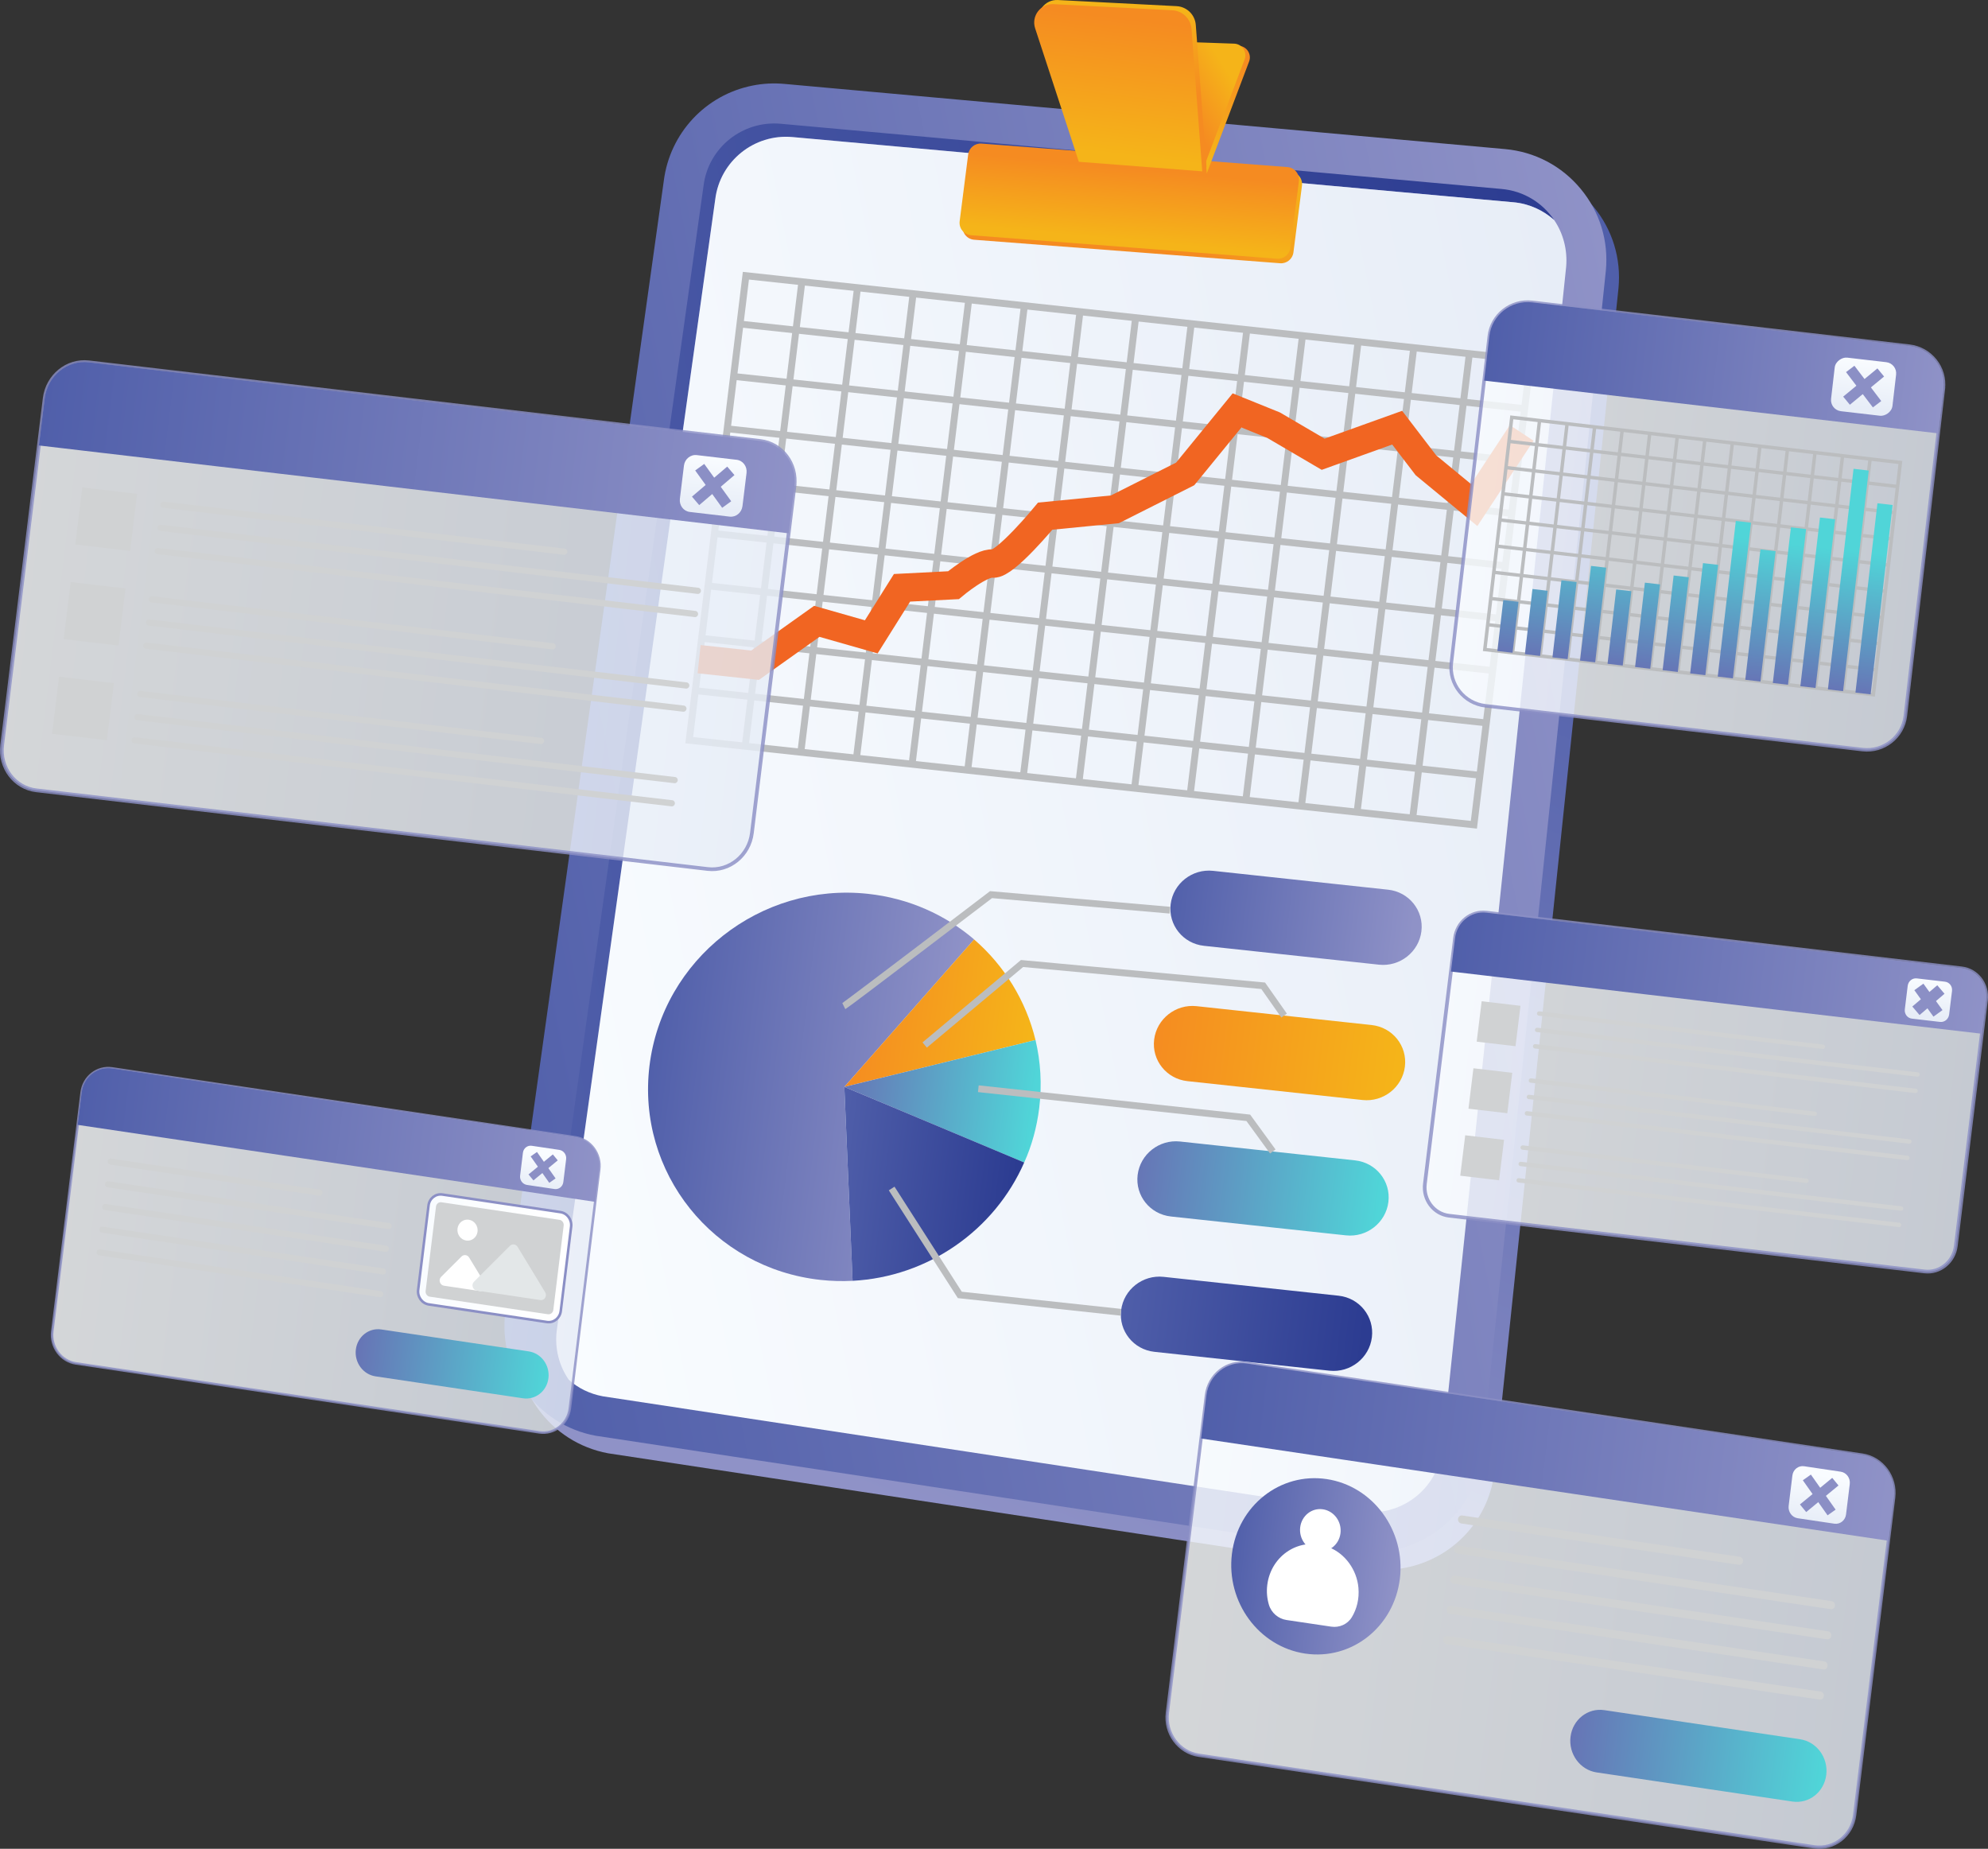 <?xml version="1.0" encoding="UTF-8"?>
<svg id="Camada_1" data-name="Camada 1" xmlns="http://www.w3.org/2000/svg" width="1011.63" height="940.72" xmlns:xlink="http://www.w3.org/1999/xlink" viewBox="0 0 1011.63 940.72">
  <rect x="0" y="0" width="1011.63" height="940.72" fill="#333333" stroke="none"/>
  <defs>
    <style>
      .cls-1 {
        fill: url(#Gradiente_sem_nome_16-2);
      }

      .cls-2 {
        fill: url(#Gradiente_sem_nome_16-8);
      }

      .cls-3 {
        fill: url(#Gradiente_sem_nome_51-16);
      }

      .cls-4 {
        fill: url(#Gradiente_sem_nome_36-3);
      }

      .cls-5 {
        fill: url(#Gradiente_sem_nome_51-14);
      }

      .cls-6 {
        fill: url(#Gradiente_sem_nome_51-12);
      }

      .cls-7 {
        fill: url(#Gradiente_sem_nome_51-11);
      }

      .cls-8 {
        fill: url(#Gradiente_sem_nome_36-7);
      }

      .cls-9 {
        fill: url(#Gradiente_sem_nome_37-2);
      }

      .cls-9, .cls-10 {
        stroke-width: 1.88px;
      }

      .cls-9, .cls-10, .cls-11, .cls-12, .cls-13, .cls-14, .cls-15, .cls-16, .cls-17, .cls-18, .cls-19, .cls-20, .cls-21, .cls-22, .cls-23, .cls-24 {
        stroke-miterlimit: 10;
      }

      .cls-9, .cls-10, .cls-11, .cls-14, .cls-15, .cls-16, .cls-18, .cls-19, .cls-22, .cls-24 {
        stroke: #8b8fc5;
      }

      .cls-9, .cls-10, .cls-11, .cls-19, .cls-24 {
        isolation: isolate;
        opacity: .81;
      }

      .cls-25 {
        fill: url(#Gradiente_sem_nome_36-2);
      }

      .cls-26 {
        fill: url(#Gradiente_sem_nome_51-8);
      }

      .cls-27 {
        fill: url(#Gradiente_sem_nome_51-6);
      }

      .cls-10 {
        fill: url(#Gradiente_sem_nome_37-4);
      }

      .cls-28 {
        fill: url(#Gradiente_sem_nome_36-8);
      }

      .cls-29 {
        fill: #d0d2d3;
      }

      .cls-30 {
        fill: url(#Gradiente_sem_nome_51-13);
      }

      .cls-31 {
        fill: #fff;
      }

      .cls-32 {
        fill: url(#Gradiente_sem_nome_51-15);
      }

      .cls-11 {
        fill: url(#Gradiente_sem_nome_37-10);
        stroke-width: 1.77px;
      }

      .cls-12 {
        stroke-width: 1.72px;
      }

      .cls-12, .cls-13, .cls-15, .cls-16, .cls-17, .cls-18, .cls-20, .cls-33, .cls-21, .cls-22, .cls-23 {
        fill: none;
      }

      .cls-12, .cls-13, .cls-17, .cls-20, .cls-33, .cls-21 {
        stroke: #bbbdbf;
      }

      .cls-34 {
        fill: url(#Gradiente_sem_nome_16-5);
      }

      .cls-35 {
        fill: url(#Gradiente_sem_nome_16-6);
      }

      .cls-36 {
        fill: url(#Gradiente_sem_nome_51-9);
      }

      .cls-13 {
        stroke-width: 3.52px;
      }

      .cls-37 {
        fill: url(#Gradiente_sem_nome_37);
      }

      .cls-14 {
        fill: url(#Gradiente_sem_nome_28);
      }

      .cls-14, .cls-24 {
        stroke-width: 1.3px;
      }

      .cls-15 {
        stroke-width: 5.01px;
      }

      .cls-38 {
        fill: url(#Gradiente_sem_nome_36-6);
      }

      .cls-39 {
        fill: url(#Gradiente_sem_nome_37-3);
      }

      .cls-16 {
        stroke-width: 3.93px;
      }

      .cls-40 {
        fill: url(#Gradiente_sem_nome_51-5);
      }

      .cls-41 {
        fill: url(#Gradiente_sem_nome_51-7);
      }

      .cls-17 {
        stroke-width: 3.45px;
      }

      .cls-42 {
        fill: url(#Gradiente_sem_nome_51-17);
      }

      .cls-18 {
        stroke-width: 5.68px;
      }

      .cls-19 {
        fill: url(#Gradiente_sem_nome_37-8);
        stroke-width: 1.66px;
      }

      .cls-43 {
        fill: url(#Gradiente_sem_nome_51-10);
      }

      .cls-44 {
        fill: url(#Gradiente_sem_nome_37-9);
      }

      .cls-20 {
        stroke-width: 1.75px;
      }

      .cls-45 {
        fill: url(#Gradiente_sem_nome_36);
      }

      .cls-46 {
        fill: url(#Gradiente_sem_nome_36-9);
      }

      .cls-33 {
        stroke-miterlimit: 10;
        stroke-width: 1.77px;
      }

      .cls-47 {
        fill: url(#Gradiente_sem_nome_16-4);
      }

      .cls-48 {
        fill: url(#Gradiente_sem_nome_16);
      }

      .cls-49 {
        fill: url(#Gradiente_sem_nome_51-2);
      }

      .cls-50 {
        fill: url(#Gradiente_sem_nome_51-3);
      }

      .cls-51 {
        fill: url(#Gradiente_sem_nome_16-7);
      }

      .cls-52 {
        fill: url(#Gradiente_sem_nome_51-18);
      }

      .cls-21 {
        stroke-width: 3.56px;
      }

      .cls-22 {
        stroke-width: 5.35px;
      }

      .cls-53 {
        fill: url(#Gradiente_sem_nome_36-10);
      }

      .cls-54 {
        fill: url(#Gradiente_sem_nome_36-5);
      }

      .cls-55 {
        fill: url(#Gradiente_sem_nome_51);
      }

      .cls-56 {
        fill: url(#Gradiente_sem_nome_16-3);
      }

      .cls-57 {
        fill: url(#Gradiente_sem_nome_51-4);
      }

      .cls-58 {
        fill: url(#Gradiente_sem_nome_37-7);
      }

      .cls-59 {
        fill: url(#Gradiente_sem_nome_18-3);
      }

      .cls-60 {
        fill: url(#Gradiente_sem_nome_37-11);
      }

      .cls-61 {
        fill: url(#Gradiente_sem_nome_37-5);
      }

      .cls-62 {
        fill: url(#Gradiente_sem_nome_36-4);
      }

      .cls-63 {
        fill: url(#Gradiente_sem_nome_18);
      }

      .cls-23 {
        stroke: #f16522;
        stroke-width: 14.44px;
      }

      .cls-64 {
        fill: url(#Gradiente_sem_nome_18-2);
      }

      .cls-24 {
        fill: url(#Gradiente_sem_nome_37-6);
      }

      .cls-65 {
        fill: #e3e7e8;
      }
    </style>
    <linearGradient id="Gradiente_sem_nome_36" data-name="Gradiente sem nome 36" x1="909.64" y1="1157.99" x2="574.35" y2="670.68" gradientTransform="translate(-18.63 1516.87) rotate(-11.25) scale(1 -1)" gradientUnits="userSpaceOnUse">
      <stop offset="0" stop-color="#505faa"/>
      <stop offset="1" stop-color="#8f92c7"/>
    </linearGradient>
    <linearGradient id="Gradiente_sem_nome_36-2" data-name="Gradiente sem nome 36" x1="433.21" y1="969.45" x2="1091.23" y2="969.45" xlink:href="#Gradiente_sem_nome_36"/>
    <linearGradient id="Gradiente_sem_nome_18" data-name="Gradiente sem nome 18" x1="453.55" y1="1042.71" x2="1068.03" y2="1042.71" gradientTransform="translate(-18.63 1516.87) rotate(-11.25) scale(1 -1)" gradientUnits="userSpaceOnUse">
      <stop offset="0" stop-color="#505faa"/>
      <stop offset="1" stop-color="#2c3c91"/>
    </linearGradient>
    <linearGradient id="Gradiente_sem_nome_37" data-name="Gradiente sem nome 37" x1="458.14" y1="965.53" x2="1070.87" y2="965.53" gradientTransform="translate(-18.63 1516.87) rotate(-11.25) scale(1 -1)" gradientUnits="userSpaceOnUse">
      <stop offset="0" stop-color="#f9fcff"/>
      <stop offset="1" stop-color="#e7edf7"/>
    </linearGradient>
    <linearGradient id="Gradiente_sem_nome_16" data-name="Gradiente sem nome 16" x1="875.38" y1="1275.6" x2="935.5" y2="1299.59" gradientTransform="translate(-18.63 1516.87) rotate(-11.25) scale(1 -1)" gradientUnits="userSpaceOnUse">
      <stop offset="0" stop-color="#f58b21"/>
      <stop offset="1" stop-color="#f5b419"/>
    </linearGradient>
    <linearGradient id="Gradiente_sem_nome_16-2" data-name="Gradiente sem nome 16" x1="862.61" y1="1287.59" x2="852.17" y2="1252.5" xlink:href="#Gradiente_sem_nome_16"/>
    <linearGradient id="Gradiente_sem_nome_16-3" data-name="Gradiente sem nome 16" x1="929.38" y1="1330.41" x2="890.19" y2="1300.45" xlink:href="#Gradiente_sem_nome_16"/>
    <linearGradient id="Gradiente_sem_nome_16-4" data-name="Gradiente sem nome 16" x1="895.34" y1="1309.77" x2="922.23" y2="1319.72" xlink:href="#Gradiente_sem_nome_16"/>
    <linearGradient id="Gradiente_sem_nome_16-5" data-name="Gradiente sem nome 16" x1="875.87" y1="1313.85" x2="869.16" y2="1356.08" xlink:href="#Gradiente_sem_nome_16"/>
    <linearGradient id="Gradiente_sem_nome_16-6" data-name="Gradiente sem nome 16" x1="875.09" y1="1362.75" x2="853.55" y2="1296.92" xlink:href="#Gradiente_sem_nome_16"/>
    <linearGradient id="Gradiente_sem_nome_36-3" data-name="Gradiente sem nome 36" x1="269.94" y1="116.01" x2="425.26" y2="116.01" gradientTransform="translate(46.2 628.4) rotate(6.15) scale(1 -1) skewX(.79)" xlink:href="#Gradiente_sem_nome_36"/>
    <linearGradient id="Gradiente_sem_nome_16-7" data-name="Gradiente sem nome 16" x1="369.11" y1="156.85" x2="462.26" y2="156.85" gradientTransform="translate(46.2 628.4) rotate(6.15) scale(1 -1) skewX(.79)" xlink:href="#Gradiente_sem_nome_16"/>
    <linearGradient id="Gradiente_sem_nome_51" data-name="Gradiente sem nome 51" x1="369.11" y1="118.86" x2="468.28" y2="118.86" gradientTransform="translate(46.2 628.4) rotate(6.15) scale(1 -1) skewX(.79)" gradientUnits="userSpaceOnUse">
      <stop offset="0" stop-color="#6773b5"/>
      <stop offset="1" stop-color="#50d5d8"/>
    </linearGradient>
    <linearGradient id="Gradiente_sem_nome_18-2" data-name="Gradiente sem nome 18" x1="369.11" y1="67.18" x2="464.09" y2="67.18" gradientTransform="translate(46.2 628.4) rotate(6.15) scale(1 -1) skewX(.79)" xlink:href="#Gradiente_sem_nome_18"/>
    <linearGradient id="Gradiente_sem_nome_36-4" data-name="Gradiente sem nome 36" x1="521.82" y1="226.21" x2="649.43" y2="226.21" gradientTransform="translate(46.2 628.4) rotate(6.15) scale(1 -1) skewX(.79)" xlink:href="#Gradiente_sem_nome_36"/>
    <linearGradient id="Gradiente_sem_nome_16-8" data-name="Gradiente sem nome 16" x1="521.82" y1="156.84" x2="649.42" y2="156.84" gradientTransform="translate(46.2 628.4) rotate(6.15) scale(1 -1) skewX(.79)" xlink:href="#Gradiente_sem_nome_16"/>
    <linearGradient id="Gradiente_sem_nome_51-2" data-name="Gradiente sem nome 51" x1="521.82" y1="87.47" x2="649.41" y2="87.47" xlink:href="#Gradiente_sem_nome_51"/>
    <linearGradient id="Gradiente_sem_nome_18-3" data-name="Gradiente sem nome 18" x1="521.81" y1="18.1" x2="649.41" y2="18.1" gradientTransform="translate(46.2 628.4) rotate(6.15) scale(1 -1) skewX(.79)" xlink:href="#Gradiente_sem_nome_18"/>
    <linearGradient id="Gradiente_sem_nome_37-2" data-name="Gradiente sem nome 37" x1="-220.93" y1="306.66" x2="179.22" y2="306.66" gradientTransform="translate(185.26 619.97) rotate(6.68) scale(.96 -1) skewX(.32)" xlink:href="#Gradiente_sem_nome_37"/>
    <linearGradient id="Gradiente_sem_nome_36-5" data-name="Gradiente sem nome 36" x1="-220.92" y1="393.88" x2="179.22" y2="393.88" gradientTransform="translate(185.26 619.97) rotate(6.68) scale(.96 -1) skewX(.32)" xlink:href="#Gradiente_sem_nome_36"/>
    <linearGradient id="Gradiente_sem_nome_37-3" data-name="Gradiente sem nome 37" x1="136.47" y1="405.89" x2="136.47" y2="379.66" gradientTransform="translate(185.26 619.97) rotate(6.68) scale(.96 -1) skewX(.32)" xlink:href="#Gradiente_sem_nome_37"/>
    <linearGradient id="Gradiente_sem_nome_37-4" data-name="Gradiente sem nome 37" x1="555.92" y1="143.27" x2="839.28" y2="143.27" gradientTransform="translate(185.26 619.97) rotate(6.68) scale(.96 -1) skewX(.32)" xlink:href="#Gradiente_sem_nome_37"/>
    <linearGradient id="Gradiente_sem_nome_36-6" data-name="Gradiente sem nome 36" x1="555.93" y1="205.03" x2="839.29" y2="205.03" gradientTransform="translate(185.26 619.97) rotate(6.68) scale(.96 -1) skewX(.32)" xlink:href="#Gradiente_sem_nome_36"/>
    <linearGradient id="Gradiente_sem_nome_37-5" data-name="Gradiente sem nome 37" x1="809.01" y1="213.52" x2="809.01" y2="194.96" gradientTransform="translate(185.26 619.97) rotate(6.68) scale(.96 -1) skewX(.32)" xlink:href="#Gradiente_sem_nome_37"/>
    <linearGradient id="Gradiente_sem_nome_37-6" data-name="Gradiente sem nome 37" x1="-150.94" y1="-99.39" x2="125.85" y2="-99.39" gradientTransform="translate(189.54 539.29) rotate(8.46) scale(.96 -1) skewX(-1.5)" xlink:href="#Gradiente_sem_nome_37"/>
    <linearGradient id="Gradiente_sem_nome_36-7" data-name="Gradiente sem nome 36" x1="-150.94" y1="-39.3" x2="125.84" y2="-39.3" gradientTransform="translate(189.54 539.29) rotate(8.46) scale(.96 -1) skewX(-1.5)" xlink:href="#Gradiente_sem_nome_36"/>
    <linearGradient id="Gradiente_sem_nome_51-3" data-name="Gradiente sem nome 51" x1="9.47" y1="-147.04" x2="112.47" y2="-147.04" gradientTransform="translate(189.54 539.29) rotate(8.46) scale(.96 -1) skewX(-1.5)" xlink:href="#Gradiente_sem_nome_51"/>
    <linearGradient id="Gradiente_sem_nome_28" data-name="Gradiente sem nome 28" x1="38.35" y1="-90.71" x2="114.6" y2="-90.71" gradientTransform="translate(189.54 539.29) rotate(8.46) scale(.96 -1) skewX(-1.5)" gradientUnits="userSpaceOnUse">
      <stop offset="0" stop-color="#f9fcff"/>
      <stop offset="1" stop-color="#fff"/>
    </linearGradient>
    <linearGradient id="Gradiente_sem_nome_37-7" data-name="Gradiente sem nome 37" x1="96.78" y1="-34.24" x2="96.78" y2="-52.38" gradientTransform="translate(189.54 539.29) rotate(8.46) scale(.96 -1) skewX(-1.5)" xlink:href="#Gradiente_sem_nome_37"/>
    <linearGradient id="Gradiente_sem_nome_37-8" data-name="Gradiente sem nome 37" x1="459.14" y1="-187.75" x2="826.71" y2="-187.75" gradientTransform="translate(189.54 539.29) rotate(8.46) scale(.96 -1) skewX(-1.5)" xlink:href="#Gradiente_sem_nome_37"/>
    <linearGradient id="Gradiente_sem_nome_36-8" data-name="Gradiente sem nome 36" x1="459.14" y1="-107.95" x2="826.7" y2="-107.95" gradientTransform="translate(189.54 539.29) rotate(8.46) scale(.96 -1) skewX(-1.5)" xlink:href="#Gradiente_sem_nome_36"/>
    <linearGradient id="Gradiente_sem_nome_51-4" data-name="Gradiente sem nome 51" x1="672.43" y1="-251.01" x2="809.21" y2="-251.01" gradientTransform="translate(189.54 539.29) rotate(8.46) scale(.96 -1) skewX(-1.5)" xlink:href="#Gradiente_sem_nome_51"/>
    <linearGradient id="Gradiente_sem_nome_37-9" data-name="Gradiente sem nome 37" x1="789.57" y1="-100.45" x2="789.57" y2="-124.55" gradientTransform="translate(189.54 539.29) rotate(8.46) scale(.96 -1) skewX(-1.5)" xlink:href="#Gradiente_sem_nome_37"/>
    <linearGradient id="Gradiente_sem_nome_36-9" data-name="Gradiente sem nome 36" x1="482.78" y1="-184.27" x2="572.59" y2="-184.27" gradientTransform="translate(189.54 539.29) rotate(8.46) scale(.96 -1) skewX(-1.5)" xlink:href="#Gradiente_sem_nome_36"/>
    <linearGradient id="Gradiente_sem_nome_37-10" data-name="Gradiente sem nome 37" x1="638.65" y1="434.45" x2="871.25" y2="434.45" gradientTransform="translate(63.67 612) rotate(6.63) scale(1 -1)" xlink:href="#Gradiente_sem_nome_37"/>
    <linearGradient id="Gradiente_sem_nome_36-10" data-name="Gradiente sem nome 36" x1="638.65" y1="516.59" x2="871.24" y2="516.59" gradientTransform="translate(63.67 612) rotate(6.63) scale(1 -1)" xlink:href="#Gradiente_sem_nome_36"/>
    <linearGradient id="Gradiente_sem_nome_37-11" data-name="Gradiente sem nome 37" x1="830.8" y1="528.77" x2="830.8" y2="504.07" gradientTransform="translate(433.71 -634.04) rotate(90) scale(1 -1)" xlink:href="#Gradiente_sem_nome_37"/>
    <linearGradient id="Gradiente_sem_nome_51-5" data-name="Gradiente sem nome 51" x1="665.09" y1="357.47" x2="665.09" y2="431.07" gradientTransform="translate(394.76 -346.35) rotate(90) scale(1 -1)" xlink:href="#Gradiente_sem_nome_51"/>
    <linearGradient id="Gradiente_sem_nome_51-6" data-name="Gradiente sem nome 51" x1="679.2" y1="357.46" x2="679.2" y2="431.07" gradientTransform="translate(405.55 -362.47) rotate(90) scale(1 -1)" xlink:href="#Gradiente_sem_nome_51"/>
    <linearGradient id="Gradiente_sem_nome_51-7" data-name="Gradiente sem nome 51" x1="693.32" y1="357.46" x2="693.32" y2="431.07" gradientTransform="translate(416.87 -377.98) rotate(90) scale(1 -1)" xlink:href="#Gradiente_sem_nome_51"/>
    <linearGradient id="Gradiente_sem_nome_51-8" data-name="Gradiente sem nome 51" x1="707.43" y1="357.46" x2="707.43" y2="431.07" gradientTransform="translate(426.9 -394.93) rotate(90) scale(1 -1)" xlink:href="#Gradiente_sem_nome_51"/>
    <linearGradient id="Gradiente_sem_nome_51-9" data-name="Gradiente sem nome 51" x1="721.54" y1="357.46" x2="721.54" y2="431.07" gradientTransform="translate(445.52 -402.25) rotate(90) scale(1 -1)" xlink:href="#Gradiente_sem_nome_51"/>
    <linearGradient id="Gradiente_sem_nome_51-10" data-name="Gradiente sem nome 51" x1="735.66" y1="357.46" x2="735.66" y2="431.07" gradientTransform="translate(457.28 -417.28) rotate(90) scale(1 -1)" xlink:href="#Gradiente_sem_nome_51"/>
    <linearGradient id="Gradiente_sem_nome_51-11" data-name="Gradiente sem nome 51" x1="749.76" y1="357.46" x2="749.76" y2="431.06" gradientTransform="translate(468.96 -432.38) rotate(90) scale(1 -1)" xlink:href="#Gradiente_sem_nome_51"/>
    <linearGradient id="Gradiente_sem_nome_51-12" data-name="Gradiente sem nome 51" x1="763.88" y1="357.46" x2="763.88" y2="431.08" gradientTransform="translate(479.43 -448.84) rotate(90) scale(1 -1)" xlink:href="#Gradiente_sem_nome_51"/>
    <linearGradient id="Gradiente_sem_nome_51-13" data-name="Gradiente sem nome 51" x1="777.99" y1="357.47" x2="777.99" y2="431.08" gradientTransform="translate(483.17 -472.87) rotate(90) scale(1 -1)" xlink:href="#Gradiente_sem_nome_51"/>
    <linearGradient id="Gradiente_sem_nome_51-14" data-name="Gradiente sem nome 51" x1="792.1" y1="357.47" x2="792.1" y2="431.07" gradientTransform="translate(502.92 -478.92) rotate(90) scale(1 -1)" xlink:href="#Gradiente_sem_nome_51"/>
    <linearGradient id="Gradiente_sem_nome_51-15" data-name="Gradiente sem nome 51" x1="806.21" y1="357.47" x2="806.21" y2="431.07" gradientTransform="translate(511.2 -497.84) rotate(90) scale(1 -1)" xlink:href="#Gradiente_sem_nome_51"/>
    <linearGradient id="Gradiente_sem_nome_51-16" data-name="Gradiente sem nome 51" x1="820.32" y1="357.47" x2="820.32" y2="431.08" gradientTransform="translate(522.27 -513.62) rotate(90) scale(1 -1)" xlink:href="#Gradiente_sem_nome_51"/>
    <linearGradient id="Gradiente_sem_nome_51-17" data-name="Gradiente sem nome 51" x1="834.44" y1="357.47" x2="834.44" y2="431.08" gradientTransform="translate(524.52 -539.31) rotate(90) scale(1 -1)" xlink:href="#Gradiente_sem_nome_51"/>
    <linearGradient id="Gradiente_sem_nome_51-18" data-name="Gradiente sem nome 51" x1="848.55" y1="357.47" x2="848.55" y2="431.08" gradientTransform="translate(545.62 -543.85) rotate(90) scale(1 -1)" xlink:href="#Gradiente_sem_nome_51"/>
  </defs>
  <g>
    <g>
      <g>
        <path class="cls-45" d="M715.29,797.69c-7.04,1.4-14.22,1.45-21.32.14l-384.48-58.35c-29.52-5.45-49.69-33.04-45.94-62.81L344.21,100.99c3.06-24.24,21.21-43.74,45.16-48.5,5.3-1.06,10.75-1.34,16.17-.85l366.76,33.17c15.14,1.36,28.82,8.56,38.52,20.27,9.71,11.71,14.24,26.49,12.77,41.63l-62.95,600.86c-2.42,25.07-20.65,45.21-45.35,50.13h0Z"/>
        <path class="cls-25" d="M708.86,788.74c-7.04,1.4-14.22,1.45-21.32.14l-384.48-58.35c-29.52-5.45-49.69-33.04-45.94-62.81L337.78,92.04c3.06-24.24,21.21-43.74,45.16-48.5,5.3-1.06,10.75-1.34,16.17-.85l366.76,33.17c15.14,1.36,28.82,8.56,38.52,20.27,9.71,11.71,14.24,26.49,12.77,41.63l-62.95,600.86c-2.42,25.07-20.65,45.21-45.35,50.13h0Z"/>
        <path class="cls-63" d="M790.86,111.94c-5.59-4.95-12.74-8.34-20.82-9.03l-366.77-33.17c-19.48-1.77-36.87,12.25-39.29,31.65l-80.66,575.71c-1.11,9.11,1.27,17.94,6.11,24.92-8.84-7.65-13.69-19.44-12.07-31.79L358.01,94.53c2.41-19.4,19.82-33.32,39.31-31.55l366.77,33.17c11.28,1,20.85,7.04,26.77,15.79h0Z"/>
        <path class="cls-37" d="M796.96,135.82l-62.95,600.82c-2.05,21.21-21.88,36.13-42.83,32.25l-384.4-58.41c-6.74-1.27-12.65-4.18-17.37-8.46-4.84-6.98-7.22-15.82-6.11-24.92L363.97,101.39c2.41-19.4,19.8-33.42,39.29-31.65l366.77,33.17c8.08.69,15.24,4.08,20.82,9.03,4.58,6.72,6.88,15.15,6.11,23.88h0Z"/>
      </g>
      <g>
        <path class="cls-48" d="M495.71,121.99l155.7,11.96c3.37.26,6.35-2.17,6.78-5.52l4.34-33.98c.46-3.6-2.19-6.85-5.81-7.13l-155.7-11.96c-3.37-.26-6.35,2.17-6.78,5.52l-4.34,33.98c-.46,3.6,2.19,6.85,5.81,7.13h0Z"/>
        <path class="cls-1" d="M494.15,119.69l155.7,11.96c3.37.26,6.35-2.17,6.78-5.52l4.34-33.98c.46-3.6-2.19-6.85-5.81-7.13l-155.7-11.96c-3.37-.26-6.35,2.17-6.78,5.52l-4.34,33.98c-.46,3.6,2.19,6.85,5.81,7.13h0Z"/>
        <g>
          <path class="cls-56" d="M609.13,22.56l21.17.74c4.05.14,6.76,4.22,5.33,8l-21.55,56.98-4.94-65.72h0Z"/>
          <path class="cls-47" d="M606.85,21.47l21.17.74c4.05.14,6.76,4.22,5.33,8l-21.55,56.98-4.94-65.72h0Z"/>
          <path class="cls-34" d="M551.15,80.23l-22.25-67.95c-2.04-6.25,2.82-12.6,9.38-12.27l60.44,3.12c5.2.27,9.39,4.36,9.78,9.56l5.44,72.39-62.8-4.86h0Z"/>
          <path class="cls-35" d="M548.99,82.33l-22.25-67.95c-2.04-6.25,2.82-12.6,9.38-12.27l60.44,3.12c5.2.27,9.39,4.36,9.78,9.56l5.44,72.39-62.8-4.86h0Z"/>
        </g>
      </g>
    </g>
    <g>
      <g>
        <g>
          <polygon class="cls-21" points="750.01 419.66 350.73 376.62 379.56 140.29 778.84 183.33 750.01 419.66"/>
          <line class="cls-13" x1="408.05" y1="143.36" x2="379.21" y2="379.69"/>
          <line class="cls-13" x1="436.35" y1="146.41" x2="407.52" y2="382.74"/>
          <line class="cls-13" x1="464.65" y1="149.46" x2="435.82" y2="385.79"/>
          <line class="cls-13" x1="492.96" y1="152.52" x2="464.13" y2="388.84"/>
          <line class="cls-13" x1="521.27" y1="155.57" x2="492.43" y2="391.89"/>
          <line class="cls-13" x1="549.57" y1="158.62" x2="520.74" y2="394.94"/>
          <line class="cls-13" x1="577.88" y1="161.67" x2="549.05" y2="398"/>
          <line class="cls-13" x1="606.18" y1="164.72" x2="577.35" y2="401.05"/>
          <line class="cls-13" x1="634.49" y1="167.77" x2="605.66" y2="404.1"/>
          <line class="cls-13" x1="662.79" y1="170.82" x2="633.97" y2="407.15"/>
          <line class="cls-13" x1="691.1" y1="173.87" x2="662.27" y2="410.2"/>
          <line class="cls-13" x1="719.4" y1="176.93" x2="690.57" y2="413.26"/>
          <line class="cls-13" x1="747.71" y1="179.98" x2="718.88" y2="416.31"/>
          <line class="cls-17" x1="376.56" y1="164.88" x2="775.84" y2="207.93"/>
          <line class="cls-17" x1="373.3" y1="191.53" x2="772.59" y2="234.58"/>
          <line class="cls-17" x1="370.06" y1="218.18" x2="769.33" y2="261.23"/>
          <line class="cls-17" x1="366.81" y1="244.84" x2="766.09" y2="287.88"/>
          <line class="cls-17" x1="363.55" y1="271.49" x2="762.83" y2="314.53"/>
          <line class="cls-17" x1="360.3" y1="298.14" x2="759.58" y2="341.18"/>
          <line class="cls-17" x1="357.05" y1="324.79" x2="756.33" y2="367.83"/>
          <line class="cls-17" x1="353.8" y1="351.43" x2="753.08" y2="394.48"/>
        </g>
        <path class="cls-23" d="M355.76,335.41l28.48,3.07,31.4-22.33,27.72,7.9,15.65-24.96,26.17-1.33s13.92-11.66,20.09-11c6.17.67,26.61-24.13,26.61-24.13l35.45-3.47,35.77-18.02,26.39-32.31,18.63,7.53,25.2,14.77,37.65-13.52,14.66,19.16,24.54,20.22,24.17-36.71"/>
      </g>
      <g>
        <g>
          <path class="cls-4" d="M429.66,553.03l4.2,98.68c-5.38.28-10.7.14-16.18-.45-54.75-5.9-93.8-54.69-87.18-108.92,6.62-54.23,56.4-93.44,111.15-87.54,20.87,2.25,39.45,10.73,54.06,23.21l-66.03,75.02h0Z"/>
          <path class="cls-51" d="M526.94,529.19l-97.28,23.84,66.03-75.02c15.37,13.31,26.39,31.13,31.24,51.19h0Z"/>
          <path class="cls-55" d="M528.83,563.72c-1.2,9.8-3.75,19.13-7.64,27.78l-91.53-38.47,97.28-23.84c2.59,10.97,3.35,22.6,1.89,34.53h0Z"/>
          <path class="cls-64" d="M521.19,591.5c-15.1,34.43-48.84,58.21-87.33,60.21l-4.2-98.68,91.53,38.47h0Z"/>
        </g>
        <path class="cls-62" d="M701.72,490.85l-89.08-9.6c-10.64-1.15-18.22-10.62-16.93-21.15h0c1.29-10.53,10.95-18.15,21.59-17l89.08,9.6c10.64,1.15,18.22,10.62,16.93,21.15h0c-1.29,10.53-10.95,18.15-21.59,17Z"/>
        <path class="cls-2" d="M693.32,559.71l-89.08-9.6c-10.64-1.15-18.22-10.62-16.93-21.15h0c1.29-10.53,10.95-18.15,21.59-17l89.08,9.6c10.64,1.15,18.22,10.62,16.93,21.15h0c-1.29,10.53-10.95,18.15-21.59,17Z"/>
        <path class="cls-49" d="M684.92,628.58l-89.08-9.6c-10.64-1.15-18.22-10.62-16.93-21.15h0c1.29-10.53,10.95-18.15,21.59-17l89.08,9.6c10.64,1.15,18.22,10.62,16.93,21.15h0c-1.29,10.53-10.95,18.15-21.59,17Z"/>
        <path class="cls-59" d="M676.52,697.44l-89.08-9.6c-10.64-1.15-18.22-10.62-16.93-21.15h0c1.29-10.53,10.95-18.15,21.59-17l89.08,9.6c10.64,1.15,18.22,10.62,16.93,21.15h0c-1.29,10.53-10.95,18.15-21.59,17Z"/>
        <path class="cls-17" d="M429.39,511.93c1.52-.75,74.92-56.72,74.92-56.72l91.03,7.91"/>
        <polyline class="cls-17" points="470.54 531.73 520.08 490.26 642.79 501.58 653.44 516.75"/>
        <polyline class="cls-17" points="497.84 553.97 635.22 568.77 647.69 585.9"/>
        <polyline class="cls-17" points="453.74 604.74 488.42 658.89 570.38 667.72"/>
      </g>
    </g>
  </g>
  <g>
    <path class="cls-9" d="M404.26,247.38l-21.64,176.47c-1.4,11.39-11.44,19.61-22.48,18.32L18.51,402.14c-11.04-1.29-18.81-11.61-17.41-23l21.64-176.47c1.4-11.39,11.44-19.61,22.48-18.32l341.62,40.03c11.04,1.29,18.81,11.61,17.41,23h0Z"/>
    <path class="cls-54" d="M404.26,247.38l-2.94,23.99L19.8,226.66l2.94-23.99c1.4-11.39,11.44-19.61,22.48-18.32l341.62,40.03c11.04,1.29,18.81,11.61,17.41,23h0Z"/>
    <g>
      <path class="cls-39" d="M371.3,262.87l-20.29-2.38c-3.19-.37-5.44-3.37-5.04-6.69l2.07-16.9c.41-3.32,3.33-5.71,6.52-5.33l20.29,2.38c3.19.37,5.44,3.37,5.04,6.69l-2.07,16.9c-.41,3.32-3.33,5.71-6.52,5.33Z"/>
      <g>
        <line class="cls-18" x1="356.06" y1="237.72" x2="369.79" y2="256.72"/>
        <line class="cls-18" x1="371.9" y1="239.57" x2="353.96" y2="254.86"/>
      </g>
    </g>
    <g>
      <g>
        <path class="cls-29" d="M286.99,282.28l-204.06-23.91c-.83-.09-1.42-.88-1.31-1.74h0c.11-.86.87-1.49,1.7-1.39l204.06,23.91c.83.09,1.42.88,1.31,1.74h0c-.11.86-.87,1.49-1.7,1.39h0Z"/>
        <path class="cls-29" d="M354.98,302.2l-273.49-32.05c-.83-.09-1.42-.88-1.31-1.74h0c.11-.86.87-1.49,1.7-1.39l273.49,32.05c.83.09,1.42.88,1.31,1.74h0c-.11.86-.87,1.49-1.7,1.39Z"/>
        <path class="cls-29" d="M353.53,313.99l-273.49-32.05c-.83-.09-1.42-.88-1.31-1.74h0c.11-.86.87-1.49,1.7-1.39l273.49,32.05c.83.09,1.42.88,1.31,1.74h0c-.11.86-.87,1.49-1.7,1.39Z"/>
      </g>
      <polygon class="cls-29" points="66.21 280.32 38.31 277.05 41.88 248.01 69.77 251.28 66.21 280.32"/>
    </g>
    <g>
      <g>
        <path class="cls-29" d="M281.09,330.43l-204.06-23.91c-.83-.09-1.42-.88-1.31-1.74h0c.11-.86.87-1.49,1.7-1.39l204.06,23.91c.83.09,1.42.88,1.31,1.74h0c-.11.86-.87,1.49-1.7,1.39Z"/>
        <path class="cls-29" d="M349.07,350.36l-273.49-32.05c-.83-.09-1.42-.88-1.31-1.74h0c.11-.86.87-1.49,1.7-1.39l273.49,32.05c.83.09,1.42.88,1.31,1.74h0c-.11.86-.87,1.49-1.7,1.39h0Z"/>
        <path class="cls-29" d="M347.63,362.14l-273.49-32.05c-.83-.09-1.42-.88-1.31-1.74h0c.11-.86.87-1.49,1.7-1.39l273.49,32.05c.83.09,1.42.88,1.31,1.74h0c-.11.86-.87,1.49-1.7,1.39Z"/>
      </g>
      <polygon class="cls-29" points="60.31 328.48 32.41 325.21 35.97 296.17 63.87 299.44 60.31 328.48"/>
    </g>
    <g>
      <g>
        <path class="cls-29" d="M275.18,378.59l-204.06-23.91c-.83-.09-1.42-.88-1.31-1.74h0c.11-.86.87-1.49,1.7-1.39l204.06,23.91c.83.09,1.42.88,1.31,1.74h0c-.11.86-.87,1.49-1.7,1.39Z"/>
        <path class="cls-29" d="M343.17,398.51l-273.49-32.05c-.83-.09-1.42-.88-1.31-1.74h0c.11-.86.87-1.49,1.7-1.39l273.49,32.05c.83.09,1.42.88,1.31,1.74h0c-.11.86-.87,1.49-1.7,1.39Z"/>
        <path class="cls-29" d="M341.72,410.3l-273.49-32.05c-.83-.09-1.42-.88-1.31-1.74h0c.11-.86.87-1.49,1.7-1.39l273.49,32.05c.83.09,1.42.88,1.31,1.74h0c-.11.86-.87,1.49-1.7,1.39Z"/>
      </g>
      <polygon class="cls-29" points="54.4 376.63 26.5 373.37 30.06 344.33 57.96 347.6 54.4 376.63"/>
    </g>
  </g>
  <g>
    <path class="cls-10" d="M1010.58,509.01l-15.33,124.96c-.99,8.07-8.1,13.89-15.92,12.97l-241.91-28.35c-7.82-.91-13.32-8.22-12.33-16.28l15.33-124.96c.99-8.07,8.1-13.89,15.92-12.97l241.91,28.35c7.82.91,13.32,8.22,12.33,16.28h0Z"/>
    <path class="cls-38" d="M1010.58,509.01l-2.09,16.99-270.16-31.66,2.09-16.99c.99-8.07,8.1-13.89,15.92-12.97l241.91,28.35c7.82.91,13.32,8.22,12.33,16.28h0Z"/>
    <g>
      <path class="cls-61" d="M987.24,519.98l-14.37-1.68c-2.26-.26-3.86-2.39-3.57-4.73l1.47-11.96c.29-2.35,2.35-4.04,4.61-3.78l14.37,1.68c2.26.26,3.86,2.39,3.57,4.73l-1.47,11.96c-.29,2.35-2.35,4.04-4.61,3.78Z"/>
      <g>
        <line class="cls-18" x1="976.45" y1="502.17" x2="986.17" y2="515.63"/>
        <line class="cls-18" x1="987.66" y1="503.49" x2="974.96" y2="514.31"/>
      </g>
    </g>
    <g>
      <g>
        <path class="cls-29" d="M927.54,533.73l-144.5-16.93c-.59-.07-1-.63-.93-1.23h0c.07-.61.61-1.05,1.2-.98l144.5,16.93c.59.07,1,.63.93,1.23h0c-.07.61-.61,1.05-1.2.98Z"/>
        <path class="cls-29" d="M975.68,547.84l-193.66-22.69c-.59-.07-1-.63-.93-1.23h0c.07-.61.61-1.05,1.2-.98l193.66,22.69c.59.07,1,.63.93,1.23h0c-.07.61-.61,1.05-1.2.98Z"/>
        <path class="cls-29" d="M974.66,556.18l-193.66-22.69c-.59-.07-1-.63-.93-1.23h0c.07-.61.61-1.05,1.2-.98l193.66,22.69c.59.07,1,.63.93,1.23h0c-.07.61-.61,1.05-1.2.98Z"/>
      </g>
      <polygon class="cls-29" points="771.2 532.34 751.44 530.02 753.97 509.46 773.72 511.78 771.2 532.34"/>
    </g>
    <g>
      <g>
        <path class="cls-29" d="M923.36,567.83l-144.5-16.93c-.59-.07-1-.63-.93-1.23h0c.07-.61.61-1.05,1.2-.98l144.5,16.93c.59.07,1,.63.93,1.23h0c-.07.61-.61,1.05-1.2.98Z"/>
        <path class="cls-29" d="M971.5,581.94l-193.66-22.69c-.59-.07-1-.63-.93-1.23h0c.07-.61.61-1.05,1.2-.98l193.66,22.69c.59.07,1,.63.93,1.23h0c-.07.61-.61,1.05-1.2.98Z"/>
        <path class="cls-29" d="M970.48,590.28l-193.66-22.69c-.59-.07-1-.63-.93-1.23h0c.07-.61.61-1.05,1.2-.98l193.66,22.69c.59.07,1,.63.93,1.23h0c-.07.61-.61,1.05-1.2.98Z"/>
      </g>
      <polygon class="cls-29" points="767.02 566.44 747.26 564.13 749.78 543.56 769.54 545.88 767.02 566.44"/>
    </g>
    <g>
      <g>
        <path class="cls-29" d="M919.17,601.93l-144.5-16.93c-.59-.07-1-.63-.93-1.23h0c.07-.61.61-1.05,1.2-.98l144.5,16.93c.59.07,1,.63.93,1.23h0c-.07.61-.61,1.05-1.2.98Z"/>
        <path class="cls-29" d="M967.32,616.04l-193.66-22.69c-.59-.07-1-.63-.93-1.23h0c.07-.61.61-1.05,1.2-.98l193.66,22.69c.59.07,1,.63.93,1.23h0c-.07.61-.61,1.05-1.2.98Z"/>
        <path class="cls-29" d="M966.29,624.38l-193.66-22.69c-.59-.07-1-.63-.93-1.23h0c.07-.61.61-1.05,1.2-.98l193.66,22.69c.59.07,1,.63.93,1.23h0c-.07.61-.61,1.05-1.2.98Z"/>
      </g>
      <polygon class="cls-29" points="762.83 600.55 743.07 598.23 745.6 577.66 765.36 579.98 762.83 600.55"/>
    </g>
  </g>
  <g>
    <path class="cls-24" d="M304.91,595.01l-14.94,121.61c-.97,7.85-7.9,13.32-15.52,12.19l-235.81-35.08c-7.62-1.13-12.98-8.44-12.02-16.29l14.94-121.61c.97-7.85,7.9-13.32,15.52-12.19l235.81,35.08c7.62,1.13,12.98,8.44,12.02,16.29h0Z"/>
    <path class="cls-8" d="M304.91,595.01l-2.03,16.53-263.35-39.18,2.03-16.53c.97-7.85,7.9-13.32,15.52-12.19l235.81,35.08c7.62,1.13,12.98,8.44,12.02,16.29h0Z"/>
    <path class="cls-29" d="M162.41,608.39l-106.27-15.81c-.81-.12-1.39-.91-1.29-1.75h0c.11-.85.85-1.43,1.67-1.31l106.27,15.81c.81.12,1.39.91,1.29,1.75h0c-.11.85-.85,1.43-1.67,1.31Z"/>
    <path class="cls-29" d="M197.7,625.4l-143.07-21.28c-.77-.12-1.31-.86-1.21-1.65l.02-.18c.1-.79.8-1.35,1.57-1.24l143.07,21.28c.77.12,1.31.86,1.21,1.65l-.02.18c-.1.79-.8,1.35-1.57,1.24h0Z"/>
    <path class="cls-29" d="M196.28,636.95l-143.07-21.28c-.77-.12-1.31-.86-1.21-1.65l.02-.18c.1-.79.8-1.35,1.57-1.24l143.07,21.28c.77.12,1.31.86,1.21,1.65l-.02.18c-.1.79-.8,1.35-1.57,1.24h0Z"/>
    <path class="cls-29" d="M194.86,648.5l-143.07-21.28c-.77-.12-1.31-.86-1.21-1.65l.02-.18c.1-.79.8-1.35,1.57-1.24l143.07,21.28c.77.12,1.31.86,1.21,1.65l-.02.18c-.1.79-.8,1.35-1.57,1.24h0Z"/>
    <path class="cls-29" d="M193.44,660.04l-143.07-21.28c-.77-.12-1.31-.86-1.21-1.65l.02-.18c.1-.79.8-1.35,1.57-1.24l143.07,21.28c.77.12,1.31.86,1.21,1.65l-.02.18c-.1.79-.8,1.35-1.57,1.24h0Z"/>
    <path class="cls-50" d="M266.13,711.48l-75.04-11.16c-6.34-.95-10.82-7.05-10.01-13.64h0c.81-6.59,6.6-11.17,12.95-10.22l75.04,11.16c6.34.95,10.82,7.05,10.01,13.64h0c-.81,6.59-6.6,11.17-12.95,10.22Z"/>
    <path class="cls-14" d="M278.31,672.67l-60.08-8.94c-3.45-.51-5.88-3.83-5.44-7.41l5.28-42.96c.44-3.58,3.59-6.07,7.04-5.55l60.08,8.94c3.45.51,5.88,3.83,5.44,7.41l-5.28,42.96c-.44,3.58-3.59,6.07-7.04,5.55Z"/>
    <path class="cls-29" d="M218.72,659.79c-1.35-.2-2.3-1.5-2.13-2.91l5.28-42.96c.17-1.4,1.41-2.37,2.75-2.18l60.09,8.94c1.35.2,2.3,1.5,2.13,2.9l-5.28,42.96c-.17,1.4-1.41,2.38-2.75,2.18l-60.09-8.94h0Z"/>
    <path class="cls-31" d="M225.92,654.2l18.3,2.72c2.12.32,3.6-2.09,2.45-3.98l-7.93-13.07c-.86-1.42-2.74-1.68-3.89-.53l-10.37,10.35c-1.51,1.51-.65,4.2,1.44,4.51h0Z"/>
    <path class="cls-65" d="M242.64,656.69l32.32,4.81c2.12.32,3.6-2.09,2.45-3.98l-14.01-23.09c-.86-1.42-2.74-1.68-3.89-.53l-18.31,18.28c-1.51,1.51-.65,4.2,1.44,4.51h0Z"/>
    <path class="cls-31" d="M243.01,626.68c-.36,2.93-2.94,4.96-5.75,4.54-2.82-.42-4.81-3.13-4.45-6.06.36-2.93,2.94-4.96,5.75-4.54,2.82.42,4.81,3.13,4.45,6.06Z"/>
    <g>
      <path class="cls-58" d="M282.16,605.01l-14.01-2.09c-2.2-.33-3.76-2.45-3.48-4.73l1.43-11.64c.28-2.29,2.3-3.88,4.5-3.55l14.01,2.09c2.2.33,3.76,2.45,3.48,4.73l-1.43,11.64c-.28,2.29-2.3,3.88-4.5,3.55Z"/>
      <g>
        <line class="cls-16" x1="271.64" y1="587.28" x2="281.11" y2="600.73"/>
        <line class="cls-16" x1="282.57" y1="588.91" x2="270.19" y2="599.1"/>
      </g>
    </g>
  </g>
  <g>
    <path class="cls-19" d="M963.62,762.01l-19.84,161.5c-1.28,10.42-10.49,17.69-20.61,16.19l-313.16-46.58c-10.12-1.5-17.24-11.21-15.96-21.63l19.84-161.5c1.28-10.42,10.49-17.69,20.61-16.19l313.16,46.58c10.12,1.5,17.24,11.21,15.96,21.63Z"/>
    <path class="cls-28" d="M963.62,762.01l-2.7,21.95-349.73-52.02,2.7-21.95c1.28-10.42,10.49-17.69,20.61-16.19l313.16,46.58c10.12,1.5,17.24,11.21,15.96,21.63Z"/>
    <g>
      <path class="cls-29" d="M884.78,796.19l-141.13-21c-1.08-.16-1.85-1.21-1.71-2.33h0c.14-1.12,1.13-1.91,2.21-1.74l141.13,21c1.08.16,1.85,1.21,1.71,2.33h0c-.14,1.12-1.13,1.91-2.21,1.74Z"/>
      <path class="cls-29" d="M931.65,818.78l-190-28.26c-1.01-.15-1.74-1.14-1.61-2.19l.03-.24c.13-1.06,1.07-1.8,2.08-1.64l190,28.26c1.01.15,1.74,1.14,1.61,2.19l-.03.24c-.13,1.06-1.07,1.8-2.08,1.64Z"/>
      <path class="cls-29" d="M929.76,834.12l-190-28.26c-1.01-.15-1.74-1.14-1.61-2.19l.03-.24c.13-1.06,1.07-1.8,2.08-1.64l190,28.26c1.01.15,1.74,1.14,1.61,2.19l-.03.24c-.13,1.06-1.07,1.8-2.08,1.64Z"/>
      <path class="cls-29" d="M927.87,849.45l-190-28.26c-1.01-.15-1.74-1.14-1.61-2.19l.03-.24c.13-1.06,1.07-1.8,2.08-1.64l190,28.26c1.01.15,1.74,1.14,1.61,2.19l-.03.24c-.13,1.06-1.07,1.8-2.08,1.64Z"/>
      <path class="cls-29" d="M925.99,864.79l-190-28.26c-1.01-.15-1.74-1.14-1.61-2.19l.03-.24c.13-1.06,1.07-1.8,2.08-1.64l190,28.26c1.01.15,1.74,1.14,1.61,2.19l-.03.24c-.13,1.06-1.07,1.8-2.08,1.64Z"/>
    </g>
    <path class="cls-57" d="M912.14,916.67l-99.65-14.82c-8.42-1.25-14.38-9.36-13.3-18.11h0c1.08-8.75,8.77-14.83,17.19-13.58l99.65,14.82c8.42,1.25,14.38,9.36,13.3,18.11h0c-1.08,8.75-8.77,14.83-17.19,13.58Z"/>
    <g>
      <path class="cls-44" d="M933.42,775.29l-18.61-2.77c-2.93-.44-4.99-3.25-4.62-6.29l1.9-15.46c.37-3.04,3.05-5.15,5.97-4.71l18.61,2.77c2.93.44,4.99,3.25,4.62,6.29l-1.9,15.46c-.37,3.04-3.05,5.15-5.97,4.71Z"/>
      <g>
        <line class="cls-15" x1="919.45" y1="751.75" x2="932.04" y2="769.59"/>
        <line class="cls-15" x1="933.96" y1="753.91" x2="917.52" y2="767.44"/>
      </g>
    </g>
    <path class="cls-46" d="M712.34,803.34c-3.01,24.52-24.58,41.54-48.18,38.04-23.6-3.51-40.28-26.23-37.27-50.75,3.01-24.52,24.58-41.54,48.18-38.04,23.6,3.51,40.28,26.23,37.27,50.75h0Z"/>
    <g>
      <path class="cls-31" d="M682.13,780.15c-.73,5.88-5.9,9.97-11.56,9.13s-9.67-6.29-8.94-12.18c.73-5.88,5.9-9.97,11.56-9.13s9.67,6.29,8.94,12.18Z"/>
      <path class="cls-31" d="M687.9,822.88c2.53-4.2,3.86-9.32,3.36-15.01-.81-9.13-6.78-17.38-15.05-20.61-14.67-5.73-29.48,4.12-31.34,19.21-.43,3.46-.11,6.84.81,9.98,1.22,4.21,4.83,7.23,9,7.85l22.74,3.38c4.11.61,8.29-1.18,10.48-4.81h0Z"/>
    </g>
  </g>
  <g>
    <path class="cls-11" d="M988.9,197.89l-19.32,166.32c-1.25,10.73-11,18.46-21.83,17.2l-191.9-22.29c-10.83-1.26-18.55-11.01-17.31-21.75l19.32-166.32c1.25-10.73,11-18.46,21.83-17.2l191.9,22.29c10.83,1.26,18.55,11.01,17.3,21.75h0Z"/>
    <path class="cls-53" d="M988.9,197.89l-2.63,22.61-231.03-26.84,2.63-22.61c1.25-10.73,11-18.46,21.83-17.2l191.9,22.29c10.83,1.26,18.55,11.01,17.3,21.75h0Z"/>
    <g>
      <rect class="cls-33" x="801.84" y="183.38" width="118.94" height="199.06" transform="translate(480.84 1105.8) rotate(-83.37)"/>
      <line class="cls-20" x1="783.44" y1="213.93" x2="769.71" y2="332.08"/>
      <line class="cls-20" x1="797.45" y1="215.56" x2="783.73" y2="333.71"/>
      <line class="cls-20" x1="811.47" y1="217.19" x2="797.75" y2="335.34"/>
      <line class="cls-20" x1="825.49" y1="218.82" x2="811.76" y2="336.97"/>
      <line class="cls-20" x1="839.51" y1="220.45" x2="825.78" y2="338.6"/>
      <line class="cls-20" x1="853.52" y1="222.08" x2="839.8" y2="340.23"/>
      <line class="cls-20" x1="867.54" y1="223.7" x2="853.82" y2="341.86"/>
      <line class="cls-20" x1="881.56" y1="225.33" x2="867.83" y2="343.48"/>
      <line class="cls-20" x1="895.58" y1="226.96" x2="881.85" y2="345.11"/>
      <line class="cls-20" x1="909.6" y1="228.59" x2="895.87" y2="346.74"/>
      <line class="cls-20" x1="923.61" y1="230.21" x2="909.88" y2="348.37"/>
      <line class="cls-20" x1="937.63" y1="231.84" x2="923.9" y2="349.99"/>
      <line class="cls-20" x1="951.64" y1="233.47" x2="937.92" y2="351.62"/>
      <line class="cls-12" x1="767.91" y1="224.59" x2="965.63" y2="247.56"/>
      <line class="cls-12" x1="766.36" y1="237.91" x2="964.08" y2="260.88"/>
      <line class="cls-12" x1="764.81" y1="251.24" x2="962.54" y2="274.21"/>
      <line class="cls-12" x1="763.26" y1="264.56" x2="960.99" y2="287.53"/>
      <line class="cls-12" x1="761.71" y1="277.89" x2="959.44" y2="300.85"/>
      <line class="cls-12" x1="760.17" y1="291.21" x2="957.89" y2="314.18"/>
      <line class="cls-12" x1="758.62" y1="304.53" x2="956.34" y2="327.5"/>
      <line class="cls-12" x1="757.07" y1="317.85" x2="954.8" y2="340.83"/>
    </g>
    <g>
      <rect class="cls-60" x="934.61" y="181.03" width="27.44" height="31.45" rx="5.71" ry="5.71" transform="translate(643.39 1116.03) rotate(-83.37)"/>
      <g>
        <line class="cls-22" x1="941.52" y1="187.72" x2="955.18" y2="205.68"/>
        <line class="cls-22" x1="957.05" y1="189.52" x2="939.64" y2="203.88"/>
      </g>
    </g>
    <g>
      <rect class="cls-40" x="754.28" y="314.84" width="26.09" height="7.78" transform="translate(362.14 1044.12) rotate(-83.37)"/>
      <rect class="cls-27" x="765.07" y="312.84" width="33.39" height="7.78" transform="translate(376.89 1056.7) rotate(-83.37)"/>
      <rect class="cls-41" x="776.38" y="311.44" width="39.5" height="7.78" transform="translate(391 1069.73) rotate(-83.37)"/>
      <rect class="cls-26" x="786.43" y="308.6" width="48.5" height="7.78" transform="translate(406.68 1081.66) rotate(-83.37)"/>
      <rect class="cls-36" x="805.05" y="315.4" width="38.08" height="7.78" transform="translate(411.79 1101) rotate(-83.37)"/>
      <rect class="cls-43" x="816.8" y="314.48" width="43.21" height="7.78" transform="translate(425.36 1114.41) rotate(-83.37)"/>
      <rect class="cls-7" x="828.48" y="313.48" width="48.5" height="7.78" transform="translate(439.02 1127.75) rotate(-83.37)"/>
      <rect class="cls-6" x="838.95" y="311.14" width="56.5" height="7.78" transform="translate(454.15 1140.06) rotate(-83.37)"/>
      <rect class="cls-30" x="842.69" y="301.23" width="79.74" height="7.78" transform="translate(477.59 1146.54) rotate(-83.37)"/>
      <rect class="cls-5" x="862.45" y="309.28" width="66.78" height="7.78" transform="translate(481.33 1166.86) rotate(-83.37)"/>
      <rect class="cls-32" x="870.73" y="304.48" width="79.74" height="7.78" transform="translate(499.16 1177.27) rotate(-83.37)"/>
      <rect class="cls-3" x="881.79" y="302.8" width="86.42" height="7.78" transform="translate(513.56 1190.09) rotate(-83.37)"/>
      <rect class="cls-42" x="884.05" y="291.23" width="113.01" height="7.78" transform="translate(538.81 1195.3) rotate(-83.37)"/>
      <rect class="cls-52" x="905.15" y="300.8" width="96.99" height="7.78" transform="translate(540.88 1216.78) rotate(-83.37)"/>
    </g>
  </g>
</svg>